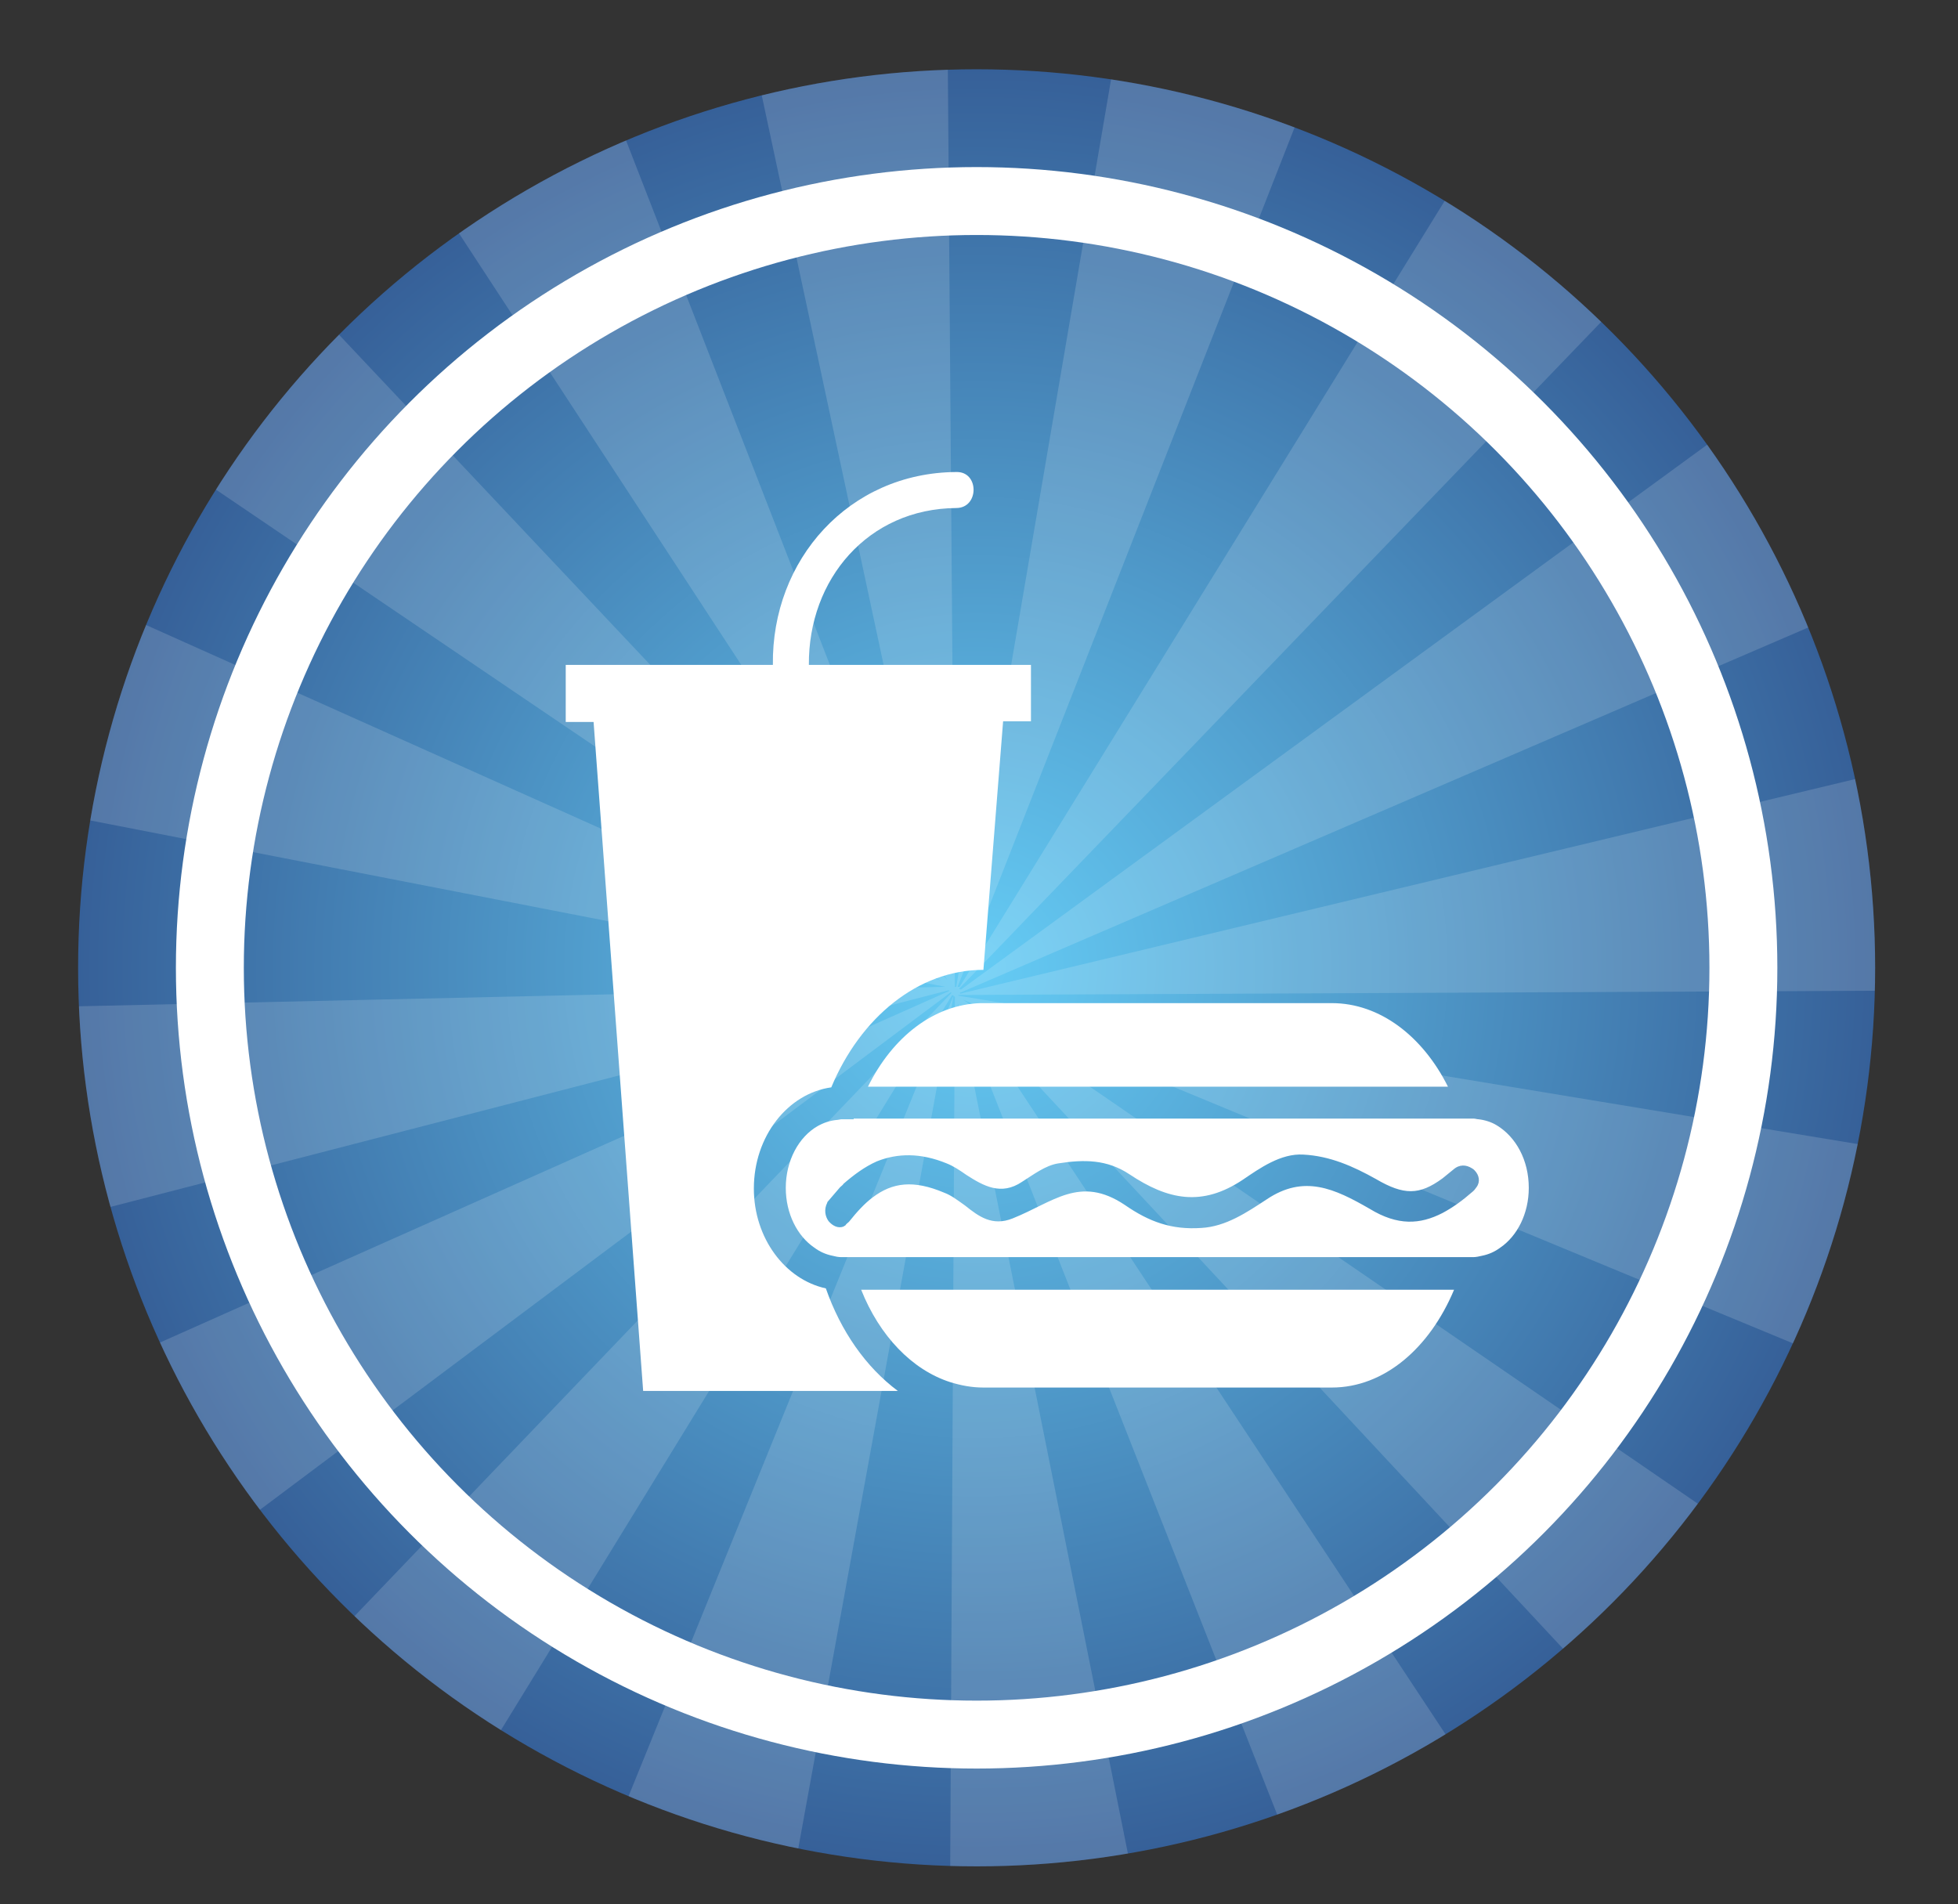 <?xml version="1.0" encoding="utf-8"?>
<!-- Generator: Adobe Illustrator 19.2.1, SVG Export Plug-In . SVG Version: 6.00 Build 0)  -->
<svg version="1.1" id="Layer_1" xmlns="http://www.w3.org/2000/svg" xmlns:xlink="http://www.w3.org/1999/xlink" x="0px" y="0px"
	 viewBox="0 0 288.3 280.4" style="enable-background:new 0 0 288.3 280.4;" xml:space="preserve">
<rect x="0" y="0" width="288.3" height="280.4" fill="#333333" stroke="none"/>
<style type="text/css">
	.st0{clip-path:url(#SVGID_2_);fill:url(#SVGID_3_);}
	.st1{opacity:8.000000e-002;clip-path:url(#SVGID_2_);}
	.st2{opacity:8.000000e-002;}
	.st3{opacity:0.15;clip-path:url(#SVGID_2_);fill:#FFFFFF;}
	.st4{fill:none;stroke:#FFFFFF;stroke-width:10;stroke-miterlimit:10;}
	.st5{fill:#FFFFFF;}
</style>
<g>
	<defs>
		<circle id="SVGID_1_" cx="143.8" cy="142.5" r="132.3"/>
	</defs>
	<clipPath id="SVGID_2_">
		<use xlink:href="#SVGID_1_"  style="overflow:visible;"/>
	</clipPath>
	<radialGradient id="SVGID_3_" cx="143.815" cy="142.477" r="138.614" gradientUnits="userSpaceOnUse">
		<stop  offset="0" style="stop-color:#65CCF5"/>
		<stop  offset="1" style="stop-color:#345B94"/>
	</radialGradient>
	<rect x="5.7" y="3.4" class="st0" width="276.3" height="278.2"/>
	<g class="st1">
		<defs>
			<rect id="XMLID_21_" x="5.9" y="4.5" class="st2" width="275.9" height="275.9"/>
		</defs>
		<clipPath id="XMLID_2_">
			<use xlink:href="#XMLID_21_"  style="overflow:visible;"/>
		</clipPath>
	</g>
	<path class="st3" d="M531.4,52.8l-390,93.5l-0.1-0.1l390.1-168V-139L141.5,145.7l-0.3-0.1l301.1-312.7H334.1L141.3,145.3l-0.3,0
		l122.5-312.4h-69.4l-53.3,312.4l-0.1,0l-0.1,0l0-0.1l-2.4-312.3H73.4l66.4,310.3L19.2-167.1h-83.4l203.7,311.4l-293.6-311.4h-89.6
		v52.5l382.2,259L-243.7-26.7v97.5l382.9,74.5l-382.9,8.6v91l383.4-99.1l0.1,0.1l-383.5,170.8v116.8l383.7-287.4l0.1,0.1l-0.2,0.2
		l-0.1,0l0.1,0l-302.7,316h109.1l193.9-315.9l0.2,0.1L12.2,462.4h70.7l57.5-315.8l0,0l0.1,0.1l0,0.1l0-0.1l0.1,0.1l-1.7,315.5H204
		l-63-314.6l123.9,314.6h84.7l-207.5-314l292.7,314h96.6v-47.9L141.8,147.2l389.6,161.3V211l-390.3-64.4l0-0.1l390.3-1.8V52.8z
		 M103.4,145.6L103.4,145.6L103.4,145.6L103.4,145.6L103.4,145.6z M102.9,145.9l-0.1-0.1l0.5-0.1l0,0L102.9,145.9z M103.1,146
		l0.2-0.2l0,0.1L103.1,146L103.1,146z M103.2,146.4L103.2,146.4l0.1,0L103.2,146.4z M103.5,146.3l-0.2-0.1l0.1-0.1L103.5,146.3
		L103.5,146.3z M104.5,145.8l-0.3,0.2l-0.1-0.1l0.1-0.1L104.5,145.8z M104.1,146.1l-0.1,0.1l-0.1-0.1l0,0L104.1,146.1z M104.3,145.4
		l-0.1,0.2l-0.2-0.1L104.3,145.4z M103.9,145.7l0.2,0l-0.1,0.1L103.9,145.7L103.9,145.7z M103.9,146L103.9,146L103.9,146L103.9,146z
		 M103.7,146.3l-0.1-0.2l0-0.2l0,0l0,0l0,0l0.1,0.2L103.7,146.3z M103.8,146.1l0.1,0.1l-0.1,0L103.8,146.1z M103.8,146.4
		L103.8,146.4L103.8,146.4l0.1,0L103.8,146.4L103.8,146.4z M103.9,146.6L103.9,146.6l0.1,0l0,0.1L103.9,146.6z M104.1,146.4
		L104.1,146.4l0.2-0.2l0.1,0.1L104.1,146.4z"/>
</g>
<circle class="st4" cx="143.8" cy="142.5" r="112.9"/>
<g>
	<path class="st5" d="M94.7,204.8h37.5c-4.7-3.5-8.4-8.8-10.6-15.1c-6-1.3-10.6-7.4-10.6-14.7c0-7.7,5-14,11.4-14.9
		c4.3-10.3,12.8-17.3,22.4-17.3l2.9-36.6h4.1v-8.3h-32.7c-0.1-12.6,8.7-23,21.7-23.1c3.4,0,3.4-5.4,0-5.3
		c-15.8,0.1-27.2,12.9-27,28.4H83.3v8.4h4.1L94.7,204.8z M94.7,204.8"/>
	<path class="st5" d="M139.9,203.5c1.6,0.5,3.2,0.8,4.9,0.8h51.3c7.7,0,14.4-5.8,18-14.4h-87.3C129.5,196.7,134.3,201.7,139.9,203.5
		L139.9,203.5z M139.9,203.5"/>
	<path class="st5" d="M143.4,160h69.8c-3.7-7.4-10-12.3-17.1-12.3h-51.3c-0.1,0-0.3,0-0.4,0c-6.9,0.2-13,5-16.6,12.3H143.4z
		 M143.4,160"/>
	<path class="st5" d="M125.7,164.8h-1.8c-0.2,0-0.5,0.1-0.7,0.1c-1,0.1-1.9,0.4-2.8,0.9c-2.8,1.6-4.7,5.1-4.7,9.1
		c0,3.8,1.7,7.1,4.2,8.8c0.8,0.6,1.7,1,2.7,1.2c0.4,0.1,0.8,0.2,1.3,0.2h93c0.4,0,0.9-0.1,1.3-0.2c1-0.2,1.9-0.6,2.7-1.2
		c2.5-1.7,4.2-5,4.2-8.8c0-4.1-1.9-7.5-4.7-9.2c-0.8-0.5-1.8-0.8-2.7-0.9c-0.2,0-0.5-0.1-0.7-0.1H125.7z M129.1,171
		c3-1.2,6.4-1.3,10.3,0.3c1,0.4,1.9,1,2.9,1.7c2.5,1.6,5.1,3.1,8.2,1c1.6-1,3.4-2.4,5.3-2.7c3.8-0.6,7.2-0.6,10.5,1.6
		c5.7,3.8,10.7,4.8,16.7,0.8c2.5-1.7,5.6-3.9,8.9-3.7c3.9,0.2,7.3,1.7,10.7,3.6c4.1,2.4,6.4,2.4,9.8-0.1c0.5-0.4,1-0.8,1.6-1.3
		c0.9-0.8,1.9-0.7,2.7-0.2c0.2,0.1,0.3,0.2,0.4,0.3c0.7,0.7,0.9,1.7,0.3,2.5c-0.1,0.1-0.2,0.3-0.3,0.4c-0.1,0.1-0.1,0.1-0.2,0.2
		c-1.6,1.4-3,2.4-4.5,3.2c-3.3,1.7-6.6,1.9-10.7-0.6c-5.2-3-9.7-5.1-15.2-1.4c-2.9,1.9-6,4-9.6,4.2c-4.4,0.3-7.7-0.9-11.3-3.4
		c-6.6-4.4-10.5-0.4-16.5,2c-3,1.2-5-0.3-7-1.9c-1-0.7-2-1.5-3.1-1.9c-4.5-1.9-7.6-1.5-10.5,0.7c-1.2,0.9-2.3,2.1-3.5,3.6
		c-0.2,0.2-0.4,0.3-0.5,0.5c-0.1,0.1-0.2,0.1-0.3,0.2c-0.8,0.3-1.6-0.1-2.2-0.8c-0.5-0.7-0.7-1.7-0.2-2.7c0-0.1,0.1-0.2,0.1-0.2
		c0.6-0.7,1.2-1.4,1.8-2.1c0.2-0.2,0.4-0.3,0.5-0.5C125.7,173,127.3,171.8,129.1,171L129.1,171z M129.1,171"/>
</g>
</svg>
